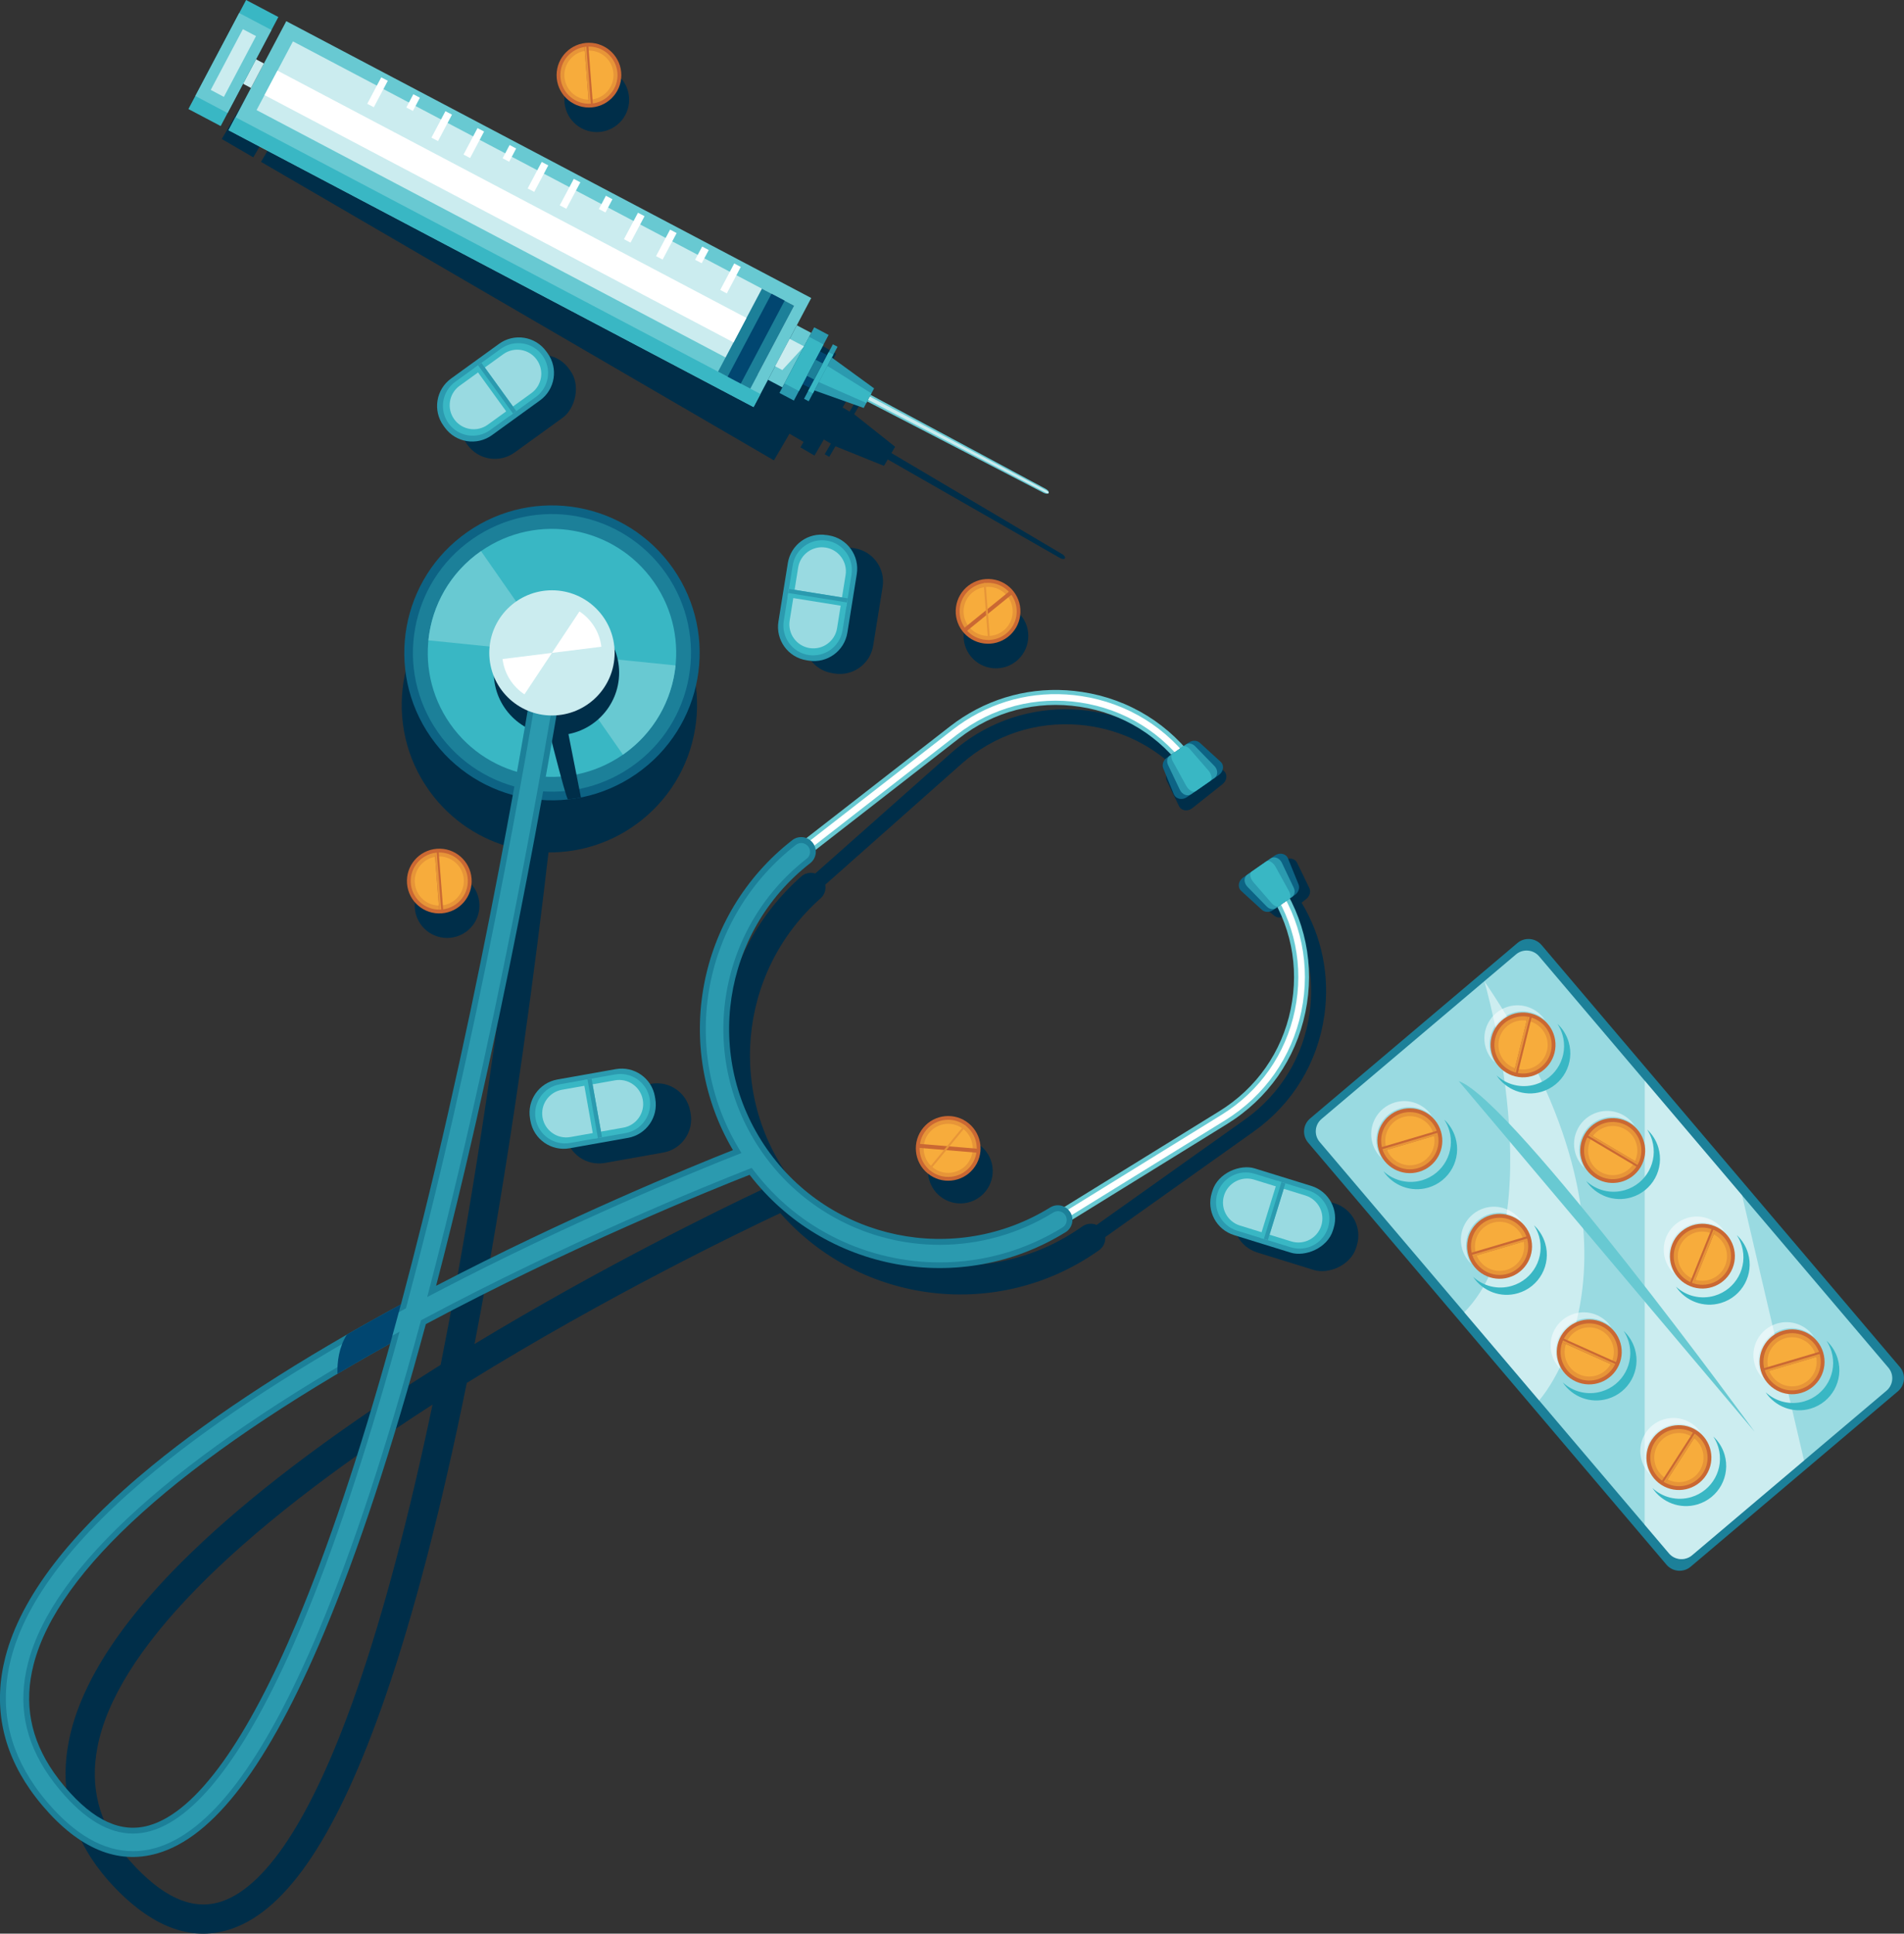 <?xml version="1.0" encoding="UTF-8"?><svg id="b" xmlns="http://www.w3.org/2000/svg" viewBox="0 0 490.04 497.6"><rect x="0" y="0" width="490.04" height="497.6" fill="#333333" stroke="none"/><g id="c"><g id="d"><path d="M334.99,232.29l1.22-.97c.89-.71,1.22-1.88.78-2.79l-3.15-6.5c-.59-1.21-2.23-1.46-3.42-.52l-7.8,6.2c-1.18.94-1.31,2.6-.26,3.44l5.64,4.52c.79.64,2.01.58,2.9-.13l1.04-.83c4.59,7.82,6.4,16.87,5.11,26.03-1.57,11.12-7.48,20.83-16.64,27.35l-38.17,27.13c-1.17-.51-2.57-.41-3.68.38-23.44,16.66-55.83,12.1-73.75-10.36-17.92-22.47-15.11-55.01,6.4-74.08,1.02-.91,1.43-2.25,1.19-3.5l35.03-31.06c8.41-7.46,19.22-11.03,30.42-10.07,9.23.8,17.67,4.58,24.27,10.8l-1.04.83c-.89.71-1.22,1.88-.78,2.79l3.15,6.5c.59,1.21,2.23,1.46,3.42.52l7.8-6.2c1.18-.94,1.31-2.6.26-3.44l-5.64-4.52c-.79-.64-2.01-.58-2.9.13l-1.22.97c-7.29-7.04-16.69-11.33-26.99-12.22-1.35-.12-2.7-.17-4.04-.17-10.81.03-21.09,3.93-29.28,11.2l-35.03,31.06c-1.22-.38-2.6-.14-3.62.77-23.31,20.67-27.34,55.22-10.09,80.56-10.87,5.14-41.44,20.03-73.99,39.75.99-5.1,1.96-10.31,2.92-15.65,7.48-41.47,12.83-82.47,16.12-110.85,8.38.05,16.84-2.64,23.9-8.26,16.42-13.05,19.13-36.93,6.06-53.32-13.08-16.39-36.99-19.1-53.41-6.05-16.42,13.05-19.13,36.93-6.06,53.32,5.76,7.22,13.63,11.79,22.03,13.52-3.28,28.25-8.6,69.07-16.05,110.35-1.39,7.69-2.8,15.12-4.23,22.3-25.11,15.74-45.69,31.04-61.18,45.47-19.95,18.59-31.58,35.95-34.56,51.6-2.35,12.31.53,23.6,8.55,33.66,1.07,1.35,2.24,2.67,3.5,3.98,10.04,10.38,20.16,13.86,30.1,10.35,14.33-5.06,27.17-24.5,39.28-59.44,7.41-21.41,14.47-48.56,21.04-80.97,36.08-22.37,71.06-39.18,80.68-43.69,20.74,23.6,56.21,27.91,82.08,9.52,1.11-.79,1.66-2.08,1.56-3.35l38.17-27.13c10.04-7.13,16.51-17.77,18.23-29.95,1.44-10.22-.64-20.32-5.88-29ZM92,434.41c-5.39,15.56-11.01,28.08-16.7,37.21-5.96,9.56-12.01,15.48-17.97,17.59-7.01,2.47-14.27-.3-22.19-8.49-1.11-1.15-2.13-2.3-3.07-3.48-6.65-8.34-8.95-17.39-7.01-27.54,4.67-24.49,34.44-54.92,86.26-88.25-6.08,28.97-12.56,53.43-19.32,72.96Z" style="fill:#002e49; stroke-width:0px;"/><path d="M163.78,199.15c-17.23,11.97-40.92,7.73-52.91-9.47-11.99-17.2-7.75-40.85,9.48-52.82,17.23-11.97,40.92-7.73,52.91,9.47,11.99,17.2,7.75,40.85-9.48,52.82Z" style="fill:#0d6384; stroke-width:0px;"/><path d="M162.5,197.32c-16.22,11.27-38.52,7.28-49.81-8.91-11.29-16.19-7.29-38.45,8.93-49.72,16.22-11.27,38.52-7.28,49.81,8.91,11.29,16.19,7.29,38.45-8.93,49.72Z" style="fill:#1c8099; stroke-width:0px;"/><path d="M160.33,194.2c-14.49,10.07-34.41,6.5-44.5-7.96-10.09-14.46-6.52-34.35,7.97-44.42,14.49-10.07,34.41-6.5,44.5,7.96,10.09,14.46,6.52,34.35-7.97,44.42Z" style="fill:#39b7c4; stroke-width:0px;"/><path d="M142.06,168.01l-31.8-3.23c.91-8.93,5.58-17.43,13.54-22.96l18.26,26.19Z" style="fill:#68c9d2; stroke-width:0px;"/><path d="M160.33,194.2l-18.26-26.19,31.8,3.23c-.91,8.93-5.58,17.43-13.54,22.96Z" style="fill:#68c9d2; stroke-width:0px;"/><path d="M274.46,177.63c1.34.08,2.68.23,4.02.43,12.18,1.84,22.77,8.42,29.81,18.51.61.87.39,2.08-.48,2.68-.88.61-2.08.39-2.69-.48-6.43-9.22-16.09-15.22-27.22-16.9-11.12-1.68-22.14,1.19-31.01,8.09l-39.5,30.72c-23.46,18.25-28.53,51.63-11.54,75.99,16.99,24.37,50.11,31.21,75.39,15.59l42.58-26.31c9.57-5.91,16.09-15.22,18.37-26.22,2.28-11,0-22.13-6.43-31.35-.61-.87-.39-2.08.48-2.68.88-.61,2.08-.39,2.69.48,7.04,10.1,9.54,22.29,7.04,34.33-2.5,12.04-9.65,22.24-20.12,28.72l-42.58,26.31c-27.03,16.7-62.43,9.38-80.6-16.66-18.16-26.05-12.74-61.73,12.34-81.24l39.5-30.72c8.65-6.73,19.15-9.96,29.94-9.29Z" style="fill:#68c9d2; stroke-width:0px;"/><path d="M274.4,178.71c1.3.08,2.61.22,3.92.42,11.88,1.8,22.21,8.21,29.08,18.06.27.38.17.91-.21,1.17-.38.27-.91.17-1.18-.21-6.6-9.46-16.52-15.63-27.94-17.36-11.42-1.73-22.73,1.22-31.84,8.31l-39.5,30.72c-23.92,18.6-29.08,52.63-11.76,77.47,17.32,24.84,51.08,31.82,76.86,15.89l42.58-26.31c9.82-6.07,16.52-15.63,18.86-26.92,2.34-11.29,0-22.72-6.6-32.19-.27-.38-.17-.91.21-1.17.38-.27.91-.17,1.18.21,6.87,9.85,9.31,21.74,6.87,33.49-2.44,11.75-9.41,21.7-19.63,28.01l-42.58,26.31c-26.54,16.4-61.3,9.21-79.13-16.36-17.83-25.58-12.51-60.61,12.11-79.76l39.5-30.72c8.44-6.56,18.68-9.72,29.21-9.06Z" style="fill:#fff; stroke-width:0px;"/><ellipse cx="143.22" cy="173.09" rx="16.13" ry="16.11" style="fill:#002e49; stroke-width:0px;"/><path d="M149.53,205.22c-1.1.22-2.21.39-3.33.51-.55.06-6.77-25.09-6.77-25.09l5.18-.3,4.91,24.87Z" style="fill:#002e49; stroke-width:0px;"/><path d="M274.24,317.1c1.76-1.09,2.31-3.4,1.22-5.16-1.09-1.77-3.41-2.31-5.17-1.22-24.46,15.12-56.5,8.49-72.93-15.08-16.43-23.57-11.53-55.86,11.16-73.51,1.64-1.27,1.93-3.64.65-5.27-1.28-1.63-3.64-1.93-5.27-.65-24.59,19.13-30.84,53.35-15.26,79.75-11.18,4.43-42.65,17.33-76.4,34.92,1.31-5.02,2.62-10.17,3.92-15.43,18.24-73.6,29.5-146.13,29.62-146.86.32-2.05-1.09-3.96-3.14-4.28-2.05-.32-3.97,1.09-4.29,3.14-.11.72-11.33,72.96-29.5,146.24-1.88,7.58-3.77,14.91-5.66,21.99-26.07,14.1-47.6,28.04-63.98,41.44-21.11,17.27-33.83,33.85-37.82,49.27-3.13,12.13-.99,23.59,6.36,34.14.99,1.41,2.07,2.81,3.24,4.19,9.35,11,19.23,15.13,29.37,12.26,14.62-4.12,28.7-22.7,43.03-56.79,8.78-20.89,17.57-47.53,26.21-79.45,37.45-20,73.44-34.54,83.33-38.42,19.17,24.88,54.29,31.47,81.3,14.78ZM76.46,417.3c-6.38,15.18-12.79,27.31-19.06,36.06-6.56,9.16-12.98,14.68-19.07,16.4-7.16,2.02-14.22-1.22-21.6-9.9-1.03-1.21-1.98-2.44-2.84-3.67-6.1-8.75-7.81-17.93-5.22-27.94,6.23-24.14,37.91-52.59,91.77-82.52-7.94,28.52-15.98,52.51-23.99,71.57Z" style="fill:#1c8099; stroke-width:0px;"/><path d="M34.16,476.36c-7.5,0-14.91-4.25-22.02-12.62-1.14-1.34-2.2-2.71-3.15-4.08-7.09-10.17-9.16-21.24-6.14-32.91,3.9-15.11,16.46-31.42,37.32-48.49,16.31-13.34,37.75-27.23,63.74-41.28l.57-.31.17-.62c1.89-7.05,3.79-14.46,5.67-22.01,18.11-73.07,29.41-145.65,29.52-146.37.17-1.09,1.13-1.91,2.23-1.91.12,0,.23,0,.35.03.6.09,1.12.41,1.48.9.36.49.5,1.08.41,1.68-.11.72-11.37,73.21-29.59,146.73-1.3,5.24-2.62,10.42-3.92,15.41l-.85,3.26,2.99-1.56c33.43-17.42,64.46-30.18,76.26-34.85l1.63-.64-.89-1.5c-7.38-12.5-9.95-27.26-7.25-41.56,2.71-14.38,10.58-27.25,22.14-36.24.4-.31.88-.48,1.39-.48.7,0,1.35.32,1.79.87.37.47.53,1.06.46,1.66-.07.6-.38,1.13-.85,1.5-23.32,18.14-28.36,51.32-11.47,75.55,10.4,14.91,27.48,23.82,45.7,23.82,10.33,0,20.44-2.88,29.25-8.32.36-.22.77-.34,1.19-.34.79,0,1.51.4,1.92,1.07.32.51.42,1.12.28,1.71-.14.59-.5,1.08-1.01,1.4-9.53,5.89-20.46,9-31.62,9h0c-9.04,0-18.13-2.08-26.27-6.01-8.47-4.09-15.68-9.94-21.43-17.41l-.69-.89-1.05.41c-10.13,3.98-46.07,18.5-83.49,38.49l-.57.3-.17.62c-8.62,31.82-17.42,58.48-26.15,79.26-7.08,16.85-14.22,30.08-21.22,39.31-6.87,9.07-13.88,14.66-20.84,16.62-1.94.55-3.89.82-5.8.82ZM99.72,344.43c-26.91,14.96-48.45,29.63-64.02,43.63-15.72,14.13-25.3,27.53-28.47,39.83-2.71,10.49-.93,20.03,5.44,29.16.88,1.26,1.86,2.53,2.92,3.78,6.29,7.4,12.39,11,18.63,11.01,1.5,0,3.01-.21,4.51-.64,6.43-1.81,13.11-7.52,19.88-16.97,6.33-8.84,12.8-21.07,19.22-36.35,8.01-19.06,16.1-43.2,24.05-71.75l.96-3.45-3.13,1.74Z" style="fill:#2b9aaf; stroke-width:0px;"/><path d="M100.45,345.73c-4.7,2.61-9.23,5.21-13.59,7.8-.1-3.1.37-6.83,2.42-10.11,4.48-2.58,9.12-5.17,13.91-7.76l-2.75,10.07Z" style="fill:#014670; stroke-width:0px;"/><ellipse cx="142.06" cy="168.01" rx="16.13" ry="16.11" style="fill:#cbecef; stroke-width:0px;"/><path d="M142.06,168.01l7.08-10.67c3.01,1.99,5.16,5.23,5.64,9.09l-12.72,1.58Z" style="fill:#fff; stroke-width:0px;"/><path d="M129.34,169.59l12.72-1.58-7.08,10.67c-3.01-1.99-5.16-5.23-5.64-9.09Z" style="fill:#fff; stroke-width:0px;"/><path d="M302.11,204.4l-2.72-6.69c-.38-.94.02-2.09.96-2.74l5.57-3.87c.94-.65,2.15-.63,2.9.06l5.34,4.87c.99.91.76,2.55-.48,3.42l-8.18,5.68c-1.24.86-2.87.51-3.38-.74Z" style="fill:#0d6384; stroke-width:0px;"/><path d="M303.69,203.3l-3.07-6.45c-.43-.91-.24-1.9.45-2.39l4.11-2.85c.69-.48,1.7-.31,2.4.41l4.99,5.11c.93.95.94,2.43.02,3.06l-6.03,4.19c-.92.64-2.3.11-2.87-1.09Z" style="fill:#2b9aaf; stroke-width:0px;"/><path d="M305.28,202.19l-3.41-6.21c-.48-.87-.51-1.72-.06-2.03l2.63-1.83c.44-.31,1.23.01,1.89.76l4.65,5.35c.86.99,1.12,2.3.54,2.71l-3.87,2.69c-.59.41-1.73-.29-2.36-1.44Z" style="fill:#39b7c4; stroke-width:0px;"/><path d="M319.44,229.26l5.34,4.87c.75.68,1.97.71,2.9.06l5.57-3.87c.94-.65,1.34-1.8.96-2.74l-2.72-6.69c-.51-1.24-2.14-1.6-3.38-.74l-8.18,5.68c-1.24.86-1.47,2.51-.48,3.42Z" style="fill:#0d6384; stroke-width:0px;"/><path d="M321.02,228.16l4.99,5.11c.7.72,1.7.89,2.4.41l4.11-2.85c.69-.48.88-1.48.45-2.39l-3.07-6.45c-.57-1.2-1.95-1.72-2.87-1.09l-6.03,4.19c-.92.64-.9,2.11.02,3.06Z" style="fill:#2b9aaf; stroke-width:0px;"/><path d="M322.62,227.05l4.65,5.35c.65.75,1.44,1.07,1.89.76l2.63-1.83c.44-.31.42-1.16-.06-2.03l-3.41-6.21c-.63-1.15-1.77-1.85-2.36-1.44l-3.87,2.69c-.59.41-.33,1.72.54,2.71Z" style="fill:#39b7c4; stroke-width:0px;"/><path d="M488.48,358.02l-53.34,45.14c-1.86,1.58-4.65,1.35-6.23-.51l-92.23-108.61c-1.58-1.86-1.35-4.64.51-6.22l53.34-45.14c1.86-1.58,4.65-1.35,6.23.51l92.23,108.61c1.58,1.86,1.35,4.64-.51,6.22Z" style="fill:#1c8099; stroke-width:0px;"/><path d="M485.53,357.88l-50.04,42.34c-1.78,1.5-4.44,1.28-5.94-.49l-89.9-105.86c-1.51-1.77-1.29-4.43.49-5.93l50.04-42.34c1.78-1.5,4.44-1.28,5.94.49l89.9,105.86c1.51,1.77,1.29,4.43-.49,5.93Z" style="fill:#99dae1; stroke-width:0px;"/><path d="M396.12,360.38s33.97-37.17-14.09-107.89c0,0,18.01,61.63-5.17,85.21l19.26,22.68Z" style="fill:#fff; opacity:.5; stroke-width:0px;"/><path d="M448.37,307.62l15.94,68.21-28.82,24.39c-1.78,1.5-4.44,1.28-5.94-.49l-6.26-7.37.02-114.26,25.06,29.51Z" style="fill:#fff; opacity:.5; stroke-width:0px;"/><path d="M370.87,291.18c1.31,4.42-1.21,9.06-5.64,10.37-4.42,1.31-9.07-1.21-10.38-5.63-1.31-4.42,1.21-9.06,5.64-10.37,4.42-1.31,9.07,1.21,10.38,5.63Z" style="fill:#ca6833; stroke-width:0px;"/><path d="M369.93,291.46c1.16,3.9-1.07,7.99-4.98,9.15-3.9,1.15-8.01-1.07-9.17-4.97s1.07-7.99,4.98-9.15c3.9-1.15,8.01,1.07,9.17,4.97Z" style="fill:#e79538; stroke-width:0px;"/><path d="M368.94,291.75c.99,3.35-.92,6.87-4.27,7.86-3.35.99-6.88-.92-7.87-4.27-.99-3.35.92-6.87,4.27-7.86,3.35-.99,6.88.92,7.87,4.27Z" style="fill:#f7ac3c; stroke-width:0px;"/><rect x="354.84" y="293.1" width="16.1" height="1.03" transform="translate(-68.37 114.97) rotate(-16.48)" style="fill:#ca6833; stroke-width:0px;"/><path d="M369.95,291.53c.05.17.09.33.12.5l-14.09,4.17c-.06-.16-.12-.32-.17-.49l14.14-4.18Z" style="fill:#e79538; stroke-width:0px;"/><path d="M374.6,292.77c1.62,5.47-1.5,11.21-6.98,12.83-4.47,1.33-9.13-.52-11.57-4.21,2.59,2.4,6.34,3.4,9.97,2.33,5.47-1.62,8.6-7.36,6.98-12.83-.3-1-.73-1.92-1.28-2.75,1.32,1.21,2.33,2.79,2.88,4.63Z" style="fill:#39b7c4; stroke-width:0px;"/><path d="M353.26,294.26c-1.33-4.5,1.24-9.22,5.74-10.56,3.68-1.09,7.52.42,9.52,3.47-2.13-1.97-5.22-2.8-8.2-1.92-4.5,1.33-7.07,6.06-5.74,10.56.24.82.6,1.58,1.05,2.26-1.08-1-1.92-2.3-2.37-3.81Z" style="fill:#fff; opacity:.5; stroke-width:0px;"/><path d="M389.98,276.99c-4.48-1.11-7.21-5.63-6.1-10.1,1.11-4.47,5.64-7.2,10.12-6.09,4.48,1.11,7.21,5.63,6.1,10.1-1.11,4.47-5.64,7.2-10.12,6.09Z" style="fill:#ca6833; stroke-width:0px;"/><path d="M390.22,276.04c-3.95-.98-6.37-4.97-5.39-8.91.98-3.95,4.98-6.35,8.93-5.38s6.37,4.97,5.39,8.91c-.98,3.95-4.98,6.35-8.93,5.38Z" style="fill:#e79538; stroke-width:0px;"/><path d="M390.47,275.04c-3.4-.84-5.47-4.27-4.63-7.66.84-3.39,4.27-5.46,7.67-4.62,3.4.84,5.47,4.27,4.63,7.66-.84,3.39-4.27,5.46-7.67,4.62Z" style="fill:#f7ac3c; stroke-width:0px;"/><rect x="383.88" y="268.37" width="16.07" height="1.03" transform="translate(747.19 -46.83) rotate(103.92)" style="fill:#ca6833; stroke-width:0px;"/><path d="M390.15,276.03c-.17-.04-.33-.09-.49-.15l3.53-14.25c.17.03.34.06.5.1l-3.54,14.29Z" style="fill:#e79538; stroke-width:0px;"/><path d="M403.73,268.12c1.62,5.47-1.5,11.21-6.98,12.83-4.47,1.33-9.13-.52-11.57-4.21,2.59,2.4,6.34,3.4,9.97,2.33,5.47-1.62,8.6-7.36,6.98-12.83-.3-1-.73-1.92-1.28-2.75,1.32,1.21,2.33,2.79,2.88,4.63Z" style="fill:#39b7c4; stroke-width:0px;"/><path d="M382.39,269.61c-1.33-4.5,1.24-9.22,5.74-10.56,3.68-1.09,7.52.42,9.52,3.47-2.13-1.97-5.22-2.8-8.2-1.92-4.5,1.33-7.07,6.06-5.74,10.56.24.82.6,1.58,1.05,2.26-1.08-1-1.92-2.3-2.37-3.81Z" style="fill:#fff; opacity:.5; stroke-width:0px;"/><path d="M393.96,318.36c1.31,4.42-1.21,9.06-5.64,10.37-4.42,1.31-9.07-1.21-10.38-5.63-1.31-4.42,1.21-9.06,5.64-10.37,4.42-1.31,9.07,1.21,10.38,5.63Z" style="fill:#ca6833; stroke-width:0px;"/><ellipse cx="385.95" cy="320.73" rx="7.37" ry="7.36" style="fill:#e79538; stroke-width:0px;"/><ellipse cx="385.95" cy="320.73" rx="6.33" ry="6.32" style="fill:#f7ac3c; stroke-width:0px;"/><rect x="377.92" y="320.28" width="16.1" height="1.03" transform="translate(-75.13 122.63) rotate(-16.48)" style="fill:#ca6833; stroke-width:0px;"/><path d="M393.04,318.71c.05.17.09.33.12.5l-14.09,4.17c-.06-.16-.12-.32-.17-.49l14.14-4.18Z" style="fill:#e79538; stroke-width:0px;"/><path d="M397.69,319.95c1.62,5.47-1.5,11.21-6.98,12.83-4.47,1.33-9.13-.52-11.57-4.21,2.59,2.4,6.34,3.4,9.97,2.33,5.47-1.62,8.6-7.36,6.98-12.83-.3-1-.73-1.92-1.28-2.75,1.32,1.21,2.33,2.79,2.88,4.63Z" style="fill:#39b7c4; stroke-width:0px;"/><path d="M376.34,321.44c-1.33-4.5,1.24-9.22,5.74-10.56,3.68-1.09,7.52.42,9.52,3.47-2.13-1.97-5.22-2.8-8.2-1.92-4.5,1.33-7.07,6.06-5.74,10.56.24.82.6,1.58,1.05,2.26-1.08-1-1.92-2.3-2.37-3.81Z" style="fill:#fff; opacity:.5; stroke-width:0px;"/><path d="M407.89,291.82c2.36-3.96,7.48-5.26,11.45-2.91s5.27,7.47,2.91,11.43c-2.36,3.96-7.48,5.26-11.45,2.91-3.97-2.35-5.27-7.47-2.91-11.43Z" style="fill:#ca6833; stroke-width:0px;"/><path d="M408.73,292.32c2.08-3.5,6.61-4.64,10.11-2.57,3.5,2.08,4.65,6.59,2.57,10.09-2.08,3.5-6.61,4.65-10.11,2.57-3.5-2.08-4.65-6.59-2.57-10.09Z" style="fill:#e79538; stroke-width:0px;"/><path d="M409.63,292.85c1.79-3,5.67-3.99,8.68-2.21,3.01,1.78,4,5.66,2.21,8.67s-5.67,3.99-8.68,2.21c-3.01-1.78-4-5.66-2.21-8.67Z" style="fill:#f7ac3c; stroke-width:0px;"/><polygon points="408.45 291.47 422.29 299.68 421.77 300.56 407.93 292.35 408.45 291.47" style="fill:#ca6833; stroke-width:0px;"/><path d="M408.77,292.25c.09-.15.18-.29.28-.43l12.64,7.5c-.07.15-.16.3-.24.45l-12.68-7.52Z" style="fill:#e79538; stroke-width:0px;"/><path d="M426.81,295.3c1.62,5.47-1.5,11.21-6.98,12.83-4.47,1.33-9.13-.52-11.57-4.21,2.59,2.4,6.34,3.4,9.97,2.33,5.47-1.62,8.6-7.36,6.98-12.83-.3-1-.73-1.92-1.28-2.75,1.32,1.21,2.33,2.79,2.88,4.63Z" style="fill:#39b7c4; stroke-width:0px;"/><path d="M405.47,296.79c-1.33-4.5,1.24-9.22,5.74-10.56,3.68-1.09,7.52.42,9.52,3.47-2.13-1.97-5.22-2.8-8.2-1.92-4.5,1.33-7.07,6.06-5.74,10.56.24.82.6,1.58,1.05,2.26-1.08-1-1.92-2.3-2.37-3.81Z" style="fill:#fff; opacity:.5; stroke-width:0px;"/><path d="M416.65,351.33c-1.89,4.2-6.84,6.08-11.05,4.19-4.21-1.89-6.09-6.83-4.19-11.03,1.89-4.2,6.84-6.08,11.05-4.19,4.21,1.89,6.09,6.83,4.19,11.03Z" style="fill:#ca6833; stroke-width:0px;"/><path d="M415.75,350.93c-1.67,3.71-6.03,5.36-9.75,3.7-3.71-1.67-5.37-6.02-3.7-9.73,1.67-3.71,6.03-5.36,9.75-3.7,3.71,1.67,5.37,6.02,3.7,9.73Z" style="fill:#e79538; stroke-width:0px;"/><path d="M414.8,350.5c-1.43,3.19-5.18,4.61-8.37,3.17-3.19-1.43-4.61-5.17-3.18-8.36,1.43-3.19,5.18-4.61,8.37-3.17,3.19,1.43,4.61,5.17,3.18,8.36Z" style="fill:#f7ac3c; stroke-width:0px;"/><polygon points="416.13 351.74 401.44 345.15 401.87 344.21 416.55 350.8 416.13 351.74" style="fill:#ca6833; stroke-width:0px;"/><path d="M415.72,350.99c-.07.16-.15.31-.23.46l-13.41-6.02c.06-.16.12-.32.19-.48l13.45,6.04Z" style="fill:#e79538; stroke-width:0px;"/><path d="M420.77,347.13c1.62,5.47-1.5,11.21-6.98,12.83-4.47,1.33-9.13-.52-11.57-4.21,2.59,2.4,6.34,3.4,9.97,2.33,5.47-1.62,8.6-7.36,6.98-12.83-.3-1-.73-1.92-1.28-2.75,1.32,1.21,2.33,2.79,2.88,4.63Z" style="fill:#39b7c4; stroke-width:0px;"/><path d="M399.43,348.62c-1.33-4.5,1.24-9.22,5.74-10.56,3.68-1.09,7.52.42,9.52,3.47-2.13-1.97-5.22-2.8-8.2-1.92-4.5,1.33-7.07,6.06-5.74,10.56.24.82.6,1.58,1.05,2.26-1.08-1-1.92-2.3-2.37-3.81Z" style="fill:#fff; opacity:.5; stroke-width:0px;"/><path d="M441.28,315.52c4.28,1.72,6.35,6.58,4.63,10.85-1.72,4.27-6.59,6.34-10.87,4.62-4.28-1.72-6.35-6.58-4.63-10.85,1.72-4.27,6.59-6.34,10.87-4.62Z" style="fill:#ca6833; stroke-width:0px;"/><path d="M440.91,316.43c3.78,1.52,5.61,5.81,4.08,9.58-1.52,3.77-5.82,5.6-9.6,4.08-3.78-1.52-5.61-5.81-4.08-9.58,1.52-3.77,5.82-5.6,9.6-4.08Z" style="fill:#e79538; stroke-width:0px;"/><path d="M440.52,317.39c3.24,1.31,4.81,4.99,3.51,8.23s-5,4.81-8.24,3.5c-3.24-1.31-4.81-4.99-3.51-8.23s5-4.81,8.24-3.5Z" style="fill:#f7ac3c; stroke-width:0px;"/><polygon points="441.71 316.03 435.69 330.93 434.74 330.55 440.75 315.64 441.71 316.03" style="fill:#ca6833; stroke-width:0px;"/><path d="M440.98,316.46c.16.07.32.14.47.21l-5.5,13.61c-.16-.05-.33-.11-.49-.17l5.51-13.65Z" style="fill:#e79538; stroke-width:0px;"/><path d="M449.89,322.48c1.62,5.47-1.5,11.21-6.98,12.83-4.47,1.33-9.13-.52-11.57-4.21,2.59,2.4,6.34,3.4,9.97,2.33,5.47-1.62,8.6-7.36,6.98-12.83-.3-1-.73-1.92-1.28-2.75,1.32,1.21,2.33,2.79,2.88,4.63Z" style="fill:#39b7c4; stroke-width:0px;"/><path d="M428.55,323.97c-1.33-4.5,1.24-9.22,5.74-10.56,3.68-1.09,7.52.42,9.52,3.47-2.13-1.97-5.22-2.8-8.2-1.92-4.5,1.33-7.07,6.06-5.74,10.56.24.82.6,1.58,1.05,2.26-1.08-1-1.92-2.3-2.37-3.81Z" style="fill:#fff; opacity:.5; stroke-width:0px;"/><path d="M436.63,368.07c3.88,2.49,5.01,7.65,2.51,11.53-2.49,3.87-7.66,5-11.55,2.51-3.88-2.49-5.01-7.65-2.51-11.53,2.49-3.87,7.66-5,11.55-2.51Z" style="fill:#ca6833; stroke-width:0px;"/><path d="M436.1,368.9c3.43,2.2,4.42,6.75,2.22,10.17s-6.76,4.41-10.19,2.21c-3.43-2.2-4.42-6.75-2.22-10.17,2.2-3.42,6.76-4.41,10.19-2.21Z" style="fill:#e79538; stroke-width:0px;"/><path d="M435.53,369.77c2.94,1.89,3.8,5.8,1.9,8.74-1.89,2.94-5.81,3.79-8.75,1.9s-3.8-5.8-1.9-8.74c1.89-2.94,5.81-3.79,8.75-1.9Z" style="fill:#f7ac3c; stroke-width:0px;"/><polygon points="436.96 368.65 428.25 382.17 427.39 381.61 436.09 368.09 436.96 368.65" style="fill:#ca6833; stroke-width:0px;"/><path d="M436.16,368.94c.14.09.29.19.42.3l-7.95,12.35c-.15-.08-.3-.17-.45-.26l7.97-12.38Z" style="fill:#e79538; stroke-width:0px;"/><path d="M443.85,374.31c1.62,5.47-1.5,11.21-6.98,12.83-4.47,1.33-9.13-.52-11.57-4.21,2.59,2.4,6.34,3.4,9.97,2.33,5.47-1.62,8.6-7.36,6.98-12.83-.3-1-.73-1.92-1.28-2.75,1.32,1.21,2.33,2.79,2.88,4.63Z" style="fill:#39b7c4; stroke-width:0px;"/><path d="M422.51,375.8c-1.33-4.5,1.24-9.22,5.74-10.56,3.68-1.09,7.52.42,9.52,3.47-2.13-1.97-5.22-2.8-8.2-1.92-4.5,1.33-7.07,6.06-5.74,10.56.24.82.6,1.58,1.05,2.26-1.08-1-1.92-2.3-2.37-3.81Z" style="fill:#fff; opacity:.5; stroke-width:0px;"/><path d="M469.25,348.07c1.31,4.42-1.21,9.06-5.64,10.37-4.42,1.31-9.07-1.21-10.38-5.63-1.31-4.42,1.21-9.06,5.64-10.37,4.42-1.31,9.07,1.21,10.38,5.63Z" style="fill:#ca6833; stroke-width:0px;"/><path d="M468.31,348.35c1.16,3.9-1.07,7.99-4.98,9.15-3.9,1.15-8.01-1.07-9.17-4.97s1.07-7.99,4.98-9.15,8.01,1.07,9.17,4.97Z" style="fill:#e79538; stroke-width:0px;"/><ellipse cx="461.23" cy="350.44" rx="6.33" ry="6.32" style="fill:#f7ac3c; stroke-width:0px;"/><rect x="453.21" y="350" width="16.1" height="1.03" transform="translate(-80.47 145.2) rotate(-16.48)" style="fill:#ca6833; stroke-width:0px;"/><path d="M468.33,348.42c.05.17.09.33.12.5l-14.09,4.17c-.06-.16-.12-.32-.17-.49l14.14-4.18Z" style="fill:#e79538; stroke-width:0px;"/><path d="M472.98,349.66c1.62,5.47-1.5,11.21-6.98,12.83-4.47,1.33-9.13-.52-11.57-4.21,2.59,2.4,6.34,3.4,9.97,2.33,5.47-1.62,8.6-7.36,6.98-12.83-.3-1-.73-1.92-1.28-2.75,1.32,1.21,2.33,2.79,2.88,4.63Z" style="fill:#39b7c4; stroke-width:0px;"/><path d="M451.63,351.15c-1.33-4.5,1.24-9.22,5.74-10.56,3.68-1.09,7.52.42,9.52,3.47-2.13-1.97-5.22-2.8-8.2-1.92-4.5,1.33-7.07,6.06-5.74,10.56.24.82.6,1.58,1.05,2.26-1.08-1-1.92-2.3-2.37-3.81Z" style="fill:#fff; opacity:.5; stroke-width:0px;"/><path d="M375.45,278.21l76.13,90.21s-62.18-85.35-76.13-90.21Z" style="fill:#68c9d2; stroke-width:0px;"/><path d="M273.36,142.59l-43.93-26,.95-1.62-10.54-8.37,1.59-2.72-1.17-.68-1.59,2.72-1.81-1.06,2.41-4.13-3.63-2.11-.82,1.4-3.63-2.11,4-6.86L83.19,14.24l-6.21,10.63-1.99-1.16,6.21-10.63-8.11-4.72-16.01,27.41,8.11,4.72,6.21-10.63,1.99,1.16-6.21,10.63,132.01,76.82,4-6.86,3.63,2.11-.82,1.4,3.63,2.11,2.41-4.13,1.81,1.06-1.59,2.72,1.17.68,1.59-2.72,12.49,5.04.97-1.65,44.31,25.35c.56.32,1.13.36,1.29.08.16-.27-.16-.75-.71-1.08Z" style="fill:#002e49; stroke-width:0px;"/><polygon points="58.83 33.51 73.68 5.45 208.79 76.69 193.95 104.75 58.83 33.51" style="fill:#68c9d2; stroke-width:0px;"/><polygon points="66.04 28.33 75.4 10.65 204.41 78.67 195.05 96.36 66.04 28.33" style="fill:#cbecef; stroke-width:0px;"/><polygon points="58.83 33.51 60.61 30.16 195.72 101.39 193.95 104.75 58.83 33.51" style="fill:#39b7c4; stroke-width:0px;"/><polygon points="184.81 95.64 196.1 74.29 204.41 78.67 193.11 100.02 184.81 95.64" style="fill:#1c8099; stroke-width:0px;"/><polygon points="187.27 96.94 198.57 75.59 201.95 77.37 190.65 98.72 187.27 96.94" style="fill:#014670; stroke-width:0px;"/><polygon points="68.08 24.47 71.41 18.17 192.12 81.82 188.79 88.11 68.08 24.47" style="fill:#fff; stroke-width:0px;"/><polygon points="62.55 21.55 65.88 15.26 67.92 16.33 64.59 22.63 62.55 21.55" style="fill:#cbecef; stroke-width:0px;"/><polygon points="201.37 99.69 208.79 85.67 205.08 83.71 197.66 97.73 201.37 99.69" style="fill:#68c9d2; stroke-width:0px;"/><polygon points="204.32 103.08 213.26 86.19 209.55 84.23 200.61 101.12 204.32 103.08" style="fill:#2b9aaf; stroke-width:0px;"/><polygon points="208.14 103.26 215.56 89.23 214.36 88.6 206.94 102.62 208.14 103.26" style="fill:#2b9aaf; stroke-width:0px;"/><polygon points="208.41 99.83 212.88 91.39 211.03 90.41 206.56 98.86 208.41 99.83" style="fill:#014670; stroke-width:0px;"/><polygon points="201.35 95.23 206.95 89.14 203.24 87.19 199.5 94.25 201.35 95.23" style="fill:#cbecef; stroke-width:0px;"/><polygon points="205.62 100.63 211.96 88.64 208.25 86.68 201.91 98.67 205.62 100.63" style="fill:#39b7c4; stroke-width:0px;"/><polygon points="209.22 101.22 214.48 91.27 213.28 90.63 208.01 100.59 209.22 101.22" style="fill:#39b7c4; stroke-width:0px;"/><polygon points="48.49 28.06 63.34 0 71.64 4.38 56.8 32.44 48.49 28.06" style="fill:#39b7c4; stroke-width:0px;"/><polygon points="50.27 24.7 61.56 3.35 69.87 7.73 58.57 29.08 50.27 24.7" style="fill:#68c9d2; stroke-width:0px;"/><polygon points="54.24 23.14 62.51 7.51 65.89 9.29 57.62 24.93 54.24 23.14" style="fill:#cbecef; stroke-width:0px;"/><polygon points="209.55 97.69 211.75 93.53 209.89 92.55 207.69 96.71 209.55 97.69" style="fill:#1c8099; stroke-width:0px;"/><polygon points="222.3 104.98 224.97 99.94 214.08 92.02 209.61 100.47 222.3 104.98" style="fill:#2b9aaf; stroke-width:0px;"/><polygon points="222.98 103.69 224.28 101.23 212.95 94.16 210.75 98.33 222.98 103.69" style="fill:#39b7c4; stroke-width:0px;"/><path d="M269.89,126.85h0c.15-.28-.19-.75-.75-1.05l-45.03-24.17-.89,1.69,45.38,23.5c.57.29,1.14.31,1.29.03Z" style="fill:#68c9d2; stroke-width:0px;"/><path d="M269.89,126.85h0c.07-.14-.09-.36-.37-.51l-45.64-24.28-.44.83,45.82,23.94c.28.14.56.15.63.02Z" style="fill:#cbecef; stroke-width:0px;"/><polygon points="185.37 74.61 188.97 67.8 190.66 68.69 187.06 75.51 185.37 74.61" style="fill:#fff; stroke-width:0px;"/><polygon points="178.91 66.85 180.72 63.45 182.41 64.34 180.6 67.74 178.91 66.85" style="fill:#fff; stroke-width:0px;"/><polygon points="168.85 65.91 172.46 59.09 174.15 59.98 170.54 66.8 168.85 65.91" style="fill:#fff; stroke-width:0px;"/><polygon points="160.59 61.55 164.2 54.74 165.89 55.63 162.28 62.44 160.59 61.55" style="fill:#fff; stroke-width:0px;"/><polygon points="154.14 53.79 155.94 50.38 157.63 51.27 155.83 54.68 154.14 53.79" style="fill:#fff; stroke-width:0px;"/><polygon points="144.07 52.84 147.68 46.03 149.37 46.92 145.76 53.73 144.07 52.84" style="fill:#fff; stroke-width:0px;"/><polygon points="135.81 48.49 139.42 41.67 141.11 42.56 137.5 49.38 135.81 48.49" style="fill:#fff; stroke-width:0px;"/><polygon points="129.36 40.73 131.16 37.32 132.85 38.21 131.05 41.62 129.36 40.73" style="fill:#fff; stroke-width:0px;"/><polygon points="119.3 39.78 122.9 32.96 124.59 33.85 120.99 40.67 119.3 39.78" style="fill:#fff; stroke-width:0px;"/><polygon points="111.04 35.42 114.64 28.61 116.33 29.5 112.73 36.31 111.04 35.42" style="fill:#fff; stroke-width:0px;"/><polygon points="104.58 27.66 106.38 24.25 108.07 25.15 106.27 28.55 104.58 27.66" style="fill:#fff; stroke-width:0px;"/><polygon points="94.52 26.71 98.12 19.9 99.81 20.79 96.21 27.6 94.52 26.71" style="fill:#fff; stroke-width:0px;"/><rect x="124.37" y="88.37" width="17.97" height="32.64" rx="8.69" ry="8.69" transform="translate(140.04 -64.72) rotate(54.12)" style="fill:#002e49; stroke-width:0px;"/><path d="M127.23,83.9h.59c4.8,0,8.69,3.89,8.69,8.69v15.26c0,4.8-3.89,8.69-8.69,8.69h-.59c-4.8,0-8.69-3.89-8.69-8.69v-15.26c0-4.8,3.89-8.69,8.69-8.69Z" transform="translate(134 -61.84) rotate(54.12)" style="fill:#2b9aaf; stroke-width:0px;"/><path d="M115.45,108.95h0c-2.48-3.43-1.71-8.22,1.72-10.7l11.74-8.49c3.43-2.48,8.22-1.71,10.7,1.72h0c2.48,3.43,1.71,8.22-1.72,10.7l-11.74,8.49c-3.43,2.48-8.22,1.71-10.7-1.72Z" style="fill:#39b7c4; stroke-width:0px;"/><path d="M116.91,107.9h0c-2-2.77-1.38-6.63,1.39-8.63l11.21-8.11c2.77-2,6.63-1.38,8.63,1.39h0c2,2.77,1.38,6.63-1.39,8.63l-11.21,8.11c-2.77,2-6.63,1.38-8.63-1.39Z" style="fill:#99dae1; stroke-width:0px;"/><rect x="119.86" y="99.15" width="15.32" height="2.15" transform="translate(134 -61.84) rotate(54.12)" style="fill:#39b7c4; stroke-width:0px;"/><rect x="120.3" y="99.37" width="15.32" height="1.07" transform="translate(133.92 -62.33) rotate(54.12)" style="fill:#2b9aaf; stroke-width:0px;"/><path d="M161.34,272.76h.59c4.8,0,8.69,3.89,8.69,8.69v15.26c0,4.8-3.89,8.69-8.69,8.69h-.59c-4.8,0-8.69-3.9-8.69-8.69v-15.25c0-4.8,3.89-8.69,8.69-8.69Z" transform="translate(417.92 79.3) rotate(79.91)" style="fill:#002e49; stroke-width:0px;"/><path d="M152.24,268.99h.59c4.8,0,8.69,3.9,8.69,8.69v15.25c0,4.8-3.89,8.69-8.69,8.69h-.59c-4.8,0-8.69-3.89-8.69-8.69v-15.26c0-4.8,3.89-8.69,8.69-8.69Z" transform="translate(406.74 85.19) rotate(79.92)" style="fill:#2b9aaf; stroke-width:0px;"/><path d="M137.86,287.92h0c-.74-4.17,2.04-8.14,6.2-8.89l14.26-2.54c4.17-.74,8.14,2.04,8.89,6.2h0c.74,4.17-2.04,8.14-6.2,8.89l-14.26,2.54c-4.17.74-8.14-2.04-8.89-6.2Z" style="fill:#39b7c4; stroke-width:0px;"/><path d="M139.64,287.6h0c-.6-3.36,1.64-6.57,5-7.17l13.63-2.42c3.36-.6,6.57,1.64,7.17,5h0c.6,3.36-1.64,6.57-5,7.17l-13.63,2.42c-3.36.6-6.57-1.64-7.17-5Z" style="fill:#99dae1; stroke-width:0px;"/><rect x="144.87" y="284.24" width="15.32" height="2.15" transform="translate(406.72 85.16) rotate(79.91)" style="fill:#39b7c4; stroke-width:0px;"/><rect x="145.4" y="284.68" width="15.32" height="1.07" transform="translate(407.06 84.56) rotate(79.91)" style="fill:#2b9aaf; stroke-width:0px;"/><path d="M216.79,140.84h.59c4.8,0,8.69,3.89,8.69,8.69v15.26c0,4.8-3.9,8.69-8.69,8.69h-.59c-4.8,0-8.69-3.89-8.69-8.69v-15.26c0-4.8,3.9-8.69,8.69-8.69Z" transform="translate(27.65 -32.42) rotate(9.12)" style="fill:#002e49; stroke-width:0px;"/><path d="M210.14,137.52h.59c4.8,0,8.69,3.89,8.69,8.69v15.26c0,4.8-3.89,8.69-8.69,8.69h-.59c-4.8,0-8.69-3.89-8.69-8.69v-15.25c0-4.8,3.9-8.69,8.69-8.69Z" transform="translate(27.04 -31.41) rotate(9.12)" style="fill:#2b9aaf; stroke-width:0px;"/><path d="M208.07,168.55h0c-4.18-.67-7.02-4.6-6.35-8.78l2.3-14.3c.67-4.18,4.6-7.02,8.78-6.35h0c4.18.67,7.02,4.6,6.35,8.78l-2.3,14.3c-.67,4.18-4.6,7.02-8.78,6.35Z" style="fill:#39b7c4; stroke-width:0px;"/><path d="M208.36,166.77h0c-3.37-.54-5.66-3.71-5.12-7.08l2.19-13.66c.54-3.37,3.71-5.66,7.08-5.12h0c3.37.54,5.66,3.71,5.12,7.08l-2.19,13.66c-.54,3.37-3.71,5.66-7.08,5.12Z" style="fill:#99dae1; stroke-width:0px;"/><rect x="202.77" y="152.76" width="15.32" height="2.15" transform="translate(27.06 -31.42) rotate(9.12)" style="fill:#39b7c4; stroke-width:0px;"/><rect x="202.86" y="152.77" width="15.32" height="1.07" transform="translate(26.98 -31.44) rotate(9.12)" style="fill:#2b9aaf; stroke-width:0px;"/><rect x="324.55" y="299.67" width="17.97" height="32.64" rx="8.69" ry="8.69" transform="translate(733.98 90.73) rotate(107.19)" style="fill:#002e49; stroke-width:0px;"/><rect x="318.57" y="295.19" width="17.97" height="32.64" rx="8.69" ry="8.69" transform="translate(721.96 90.65) rotate(107.19)" style="fill:#2b9aaf; stroke-width:0px;"/><path d="M313.32,307.11h0c1.25-4.04,5.54-6.31,9.58-5.06l13.84,4.28c4.04,1.25,6.31,5.54,5.06,9.58h0c-1.25,4.04-5.54,6.31-9.58,5.06l-13.84-4.28c-4.04-1.25-6.31-5.54-5.06-9.58Z" style="fill:#39b7c4; stroke-width:0px;"/><path d="M315.04,307.64h0c1.01-3.26,4.47-5.09,7.73-4.08l13.22,4.09c3.26,1.01,5.09,4.47,4.08,7.73h0c-1.01,3.26-4.47,5.09-7.73,4.08l-13.22-4.09c-3.26-1.01-5.09-4.47-4.08-7.73Z" style="fill:#99dae1; stroke-width:0px;"/><rect x="319.9" y="310.44" width="15.32" height="2.15" transform="translate(721.96 90.64) rotate(107.19)" style="fill:#39b7c4; stroke-width:0px;"/><rect x="320.41" y="311.14" width="15.32" height="1.07" transform="translate(722.77 90.36) rotate(107.19)" style="fill:#2b9aaf; stroke-width:0px;"/><circle cx="115.07" cy="233.04" r="8.33" style="fill:#002e49; stroke-width:0px;"/><path d="M113.71,235.03c-4.59.36-8.59-3.07-8.95-7.66-.36-4.59,3.07-8.59,7.66-8.95,4.59-.36,8.59,3.07,8.95,7.66.36,4.59-3.07,8.59-7.66,8.95Z" style="fill:#ca6833; stroke-width:0px;"/><circle cx="113.06" cy="226.72" r="7.35" transform="translate(-99.16 88.35) rotate(-30.39)" style="fill:#e79538; stroke-width:0px;"/><path d="M113.55,233.02c-3.48.27-6.52-2.33-6.79-5.81-.27-3.48,2.33-6.52,5.81-6.79,3.48-.27,6.52,2.33,6.79,5.81.27,3.48-2.33,6.52-5.81,6.79Z" style="fill:#f7ac3c; stroke-width:0px;"/><rect x="104.96" y="226.22" width="16.05" height="1.03" transform="translate(330.26 96.48) rotate(85.55)" style="fill:#ca6833; stroke-width:0px;"/><path d="M113.56,234.06c-.17.01-.34.02-.51.02l-1.14-14.61c.17-.03.34-.05.51-.06l1.14,14.66Z" style="fill:#e79538; stroke-width:0px;"/><circle cx="153.59" cy="25.65" r="8.33" transform="translate(112.66 175.9) rotate(-84.24)" style="fill:#002e49; stroke-width:0px;"/><circle cx="151.58" cy="19.34" r="8.33" style="fill:#ca6833; stroke-width:0px;"/><path d="M152.15,26.67c-4.05.32-7.58-2.71-7.9-6.76-.32-4.05,2.71-7.58,6.76-7.9,4.05-.32,7.58,2.71,7.9,6.76.32,4.05-2.71,7.58-6.76,7.9Z" style="fill:#e79538; stroke-width:0px;"/><path d="M152.07,25.63c-3.48.27-6.52-2.33-6.79-5.81-.27-3.48,2.33-6.52,5.81-6.79,3.48-.27,6.52,2.33,6.79,5.81.27,3.48-2.33,6.52-5.81,6.79Z" style="fill:#f7ac3c; stroke-width:0px;"/><rect x="143.48" y="18.83" width="16.05" height="1.03" transform="translate(159.03 -133.2) rotate(85.55)" style="fill:#ca6833; stroke-width:0px;"/><path d="M152.07,26.67c-.17.01-.34.02-.51.02l-1.14-14.61c.17-.03.34-.05.51-.06l1.14,14.66Z" style="fill:#e79538; stroke-width:0px;"/><circle cx="256.33" cy="163.66" r="8.33" style="fill:#002e49; stroke-width:0px;"/><circle cx="254.32" cy="157.35" r="8.33" transform="translate(64.82 388.7) rotate(-82.43)" style="fill:#ca6833; stroke-width:0px;"/><circle cx="254.32" cy="157.35" r="7.35" transform="translate(-3.92 6.52) rotate(-1.46)" style="fill:#e79538; stroke-width:0px;"/><path d="M254.81,163.64c-3.48.27-6.52-2.33-6.79-5.81s2.33-6.52,5.81-6.79c3.48-.27,6.52,2.33,6.79,5.81.27,3.48-2.33,6.52-5.81,6.79Z" style="fill:#f7ac3c; stroke-width:0px;"/><rect x="246.22" y="156.84" width="16.05" height="1.03" transform="translate(550.8 119.2) rotate(140.92)" style="fill:#ca6833; stroke-width:0px;"/><path d="M254.81,164.68c-.17.01-.34.02-.51.02l-1.14-14.61c.17-.03.34-.05.51-.06l1.14,14.66Z" style="fill:#e79538; stroke-width:0px;"/><circle cx="247.19" cy="301.34" r="8.33" transform="translate(-37.19 34.81) rotate(-7.49)" style="fill:#002e49; stroke-width:0px;"/><path d="M238.75,301.95c-3.55-2.92-4.06-8.17-1.14-11.72,2.92-3.55,8.17-4.06,11.72-1.14,3.55,2.92,4.06,8.17,1.14,11.72-2.92,3.55-8.17,4.06-11.72,1.14Z" style="fill:#ca6833; stroke-width:0px;"/><path d="M239.37,301.19c-3.14-2.58-3.59-7.21-1.01-10.35,2.58-3.14,7.21-3.59,10.35-1.01,3.14,2.58,3.59,7.21,1.01,10.35-2.58,3.14-7.21,3.59-10.35,1.01Z" style="fill:#e79538; stroke-width:0px;"/><path d="M240.03,300.39c-2.69-2.22-3.08-6.19-.87-8.89,2.22-2.69,6.19-3.08,8.89-.87,2.69,2.22,3.08,6.19.87,8.89-2.22,2.69-6.19,3.08-8.89.87Z" style="fill:#f7ac3c; stroke-width:0px;"/><rect x="235.96" y="294.95" width="16.05" height="1.03" transform="translate(462.37 610.33) rotate(-175.2)" style="fill:#ca6833; stroke-width:0px;"/><path d="M239.31,301.14c-.13-.11-.26-.22-.38-.34l9.31-11.32c.14.1.28.2.41.31l-9.34,11.35Z" style="fill:#e79538; stroke-width:0px;"/></g></g></svg>
